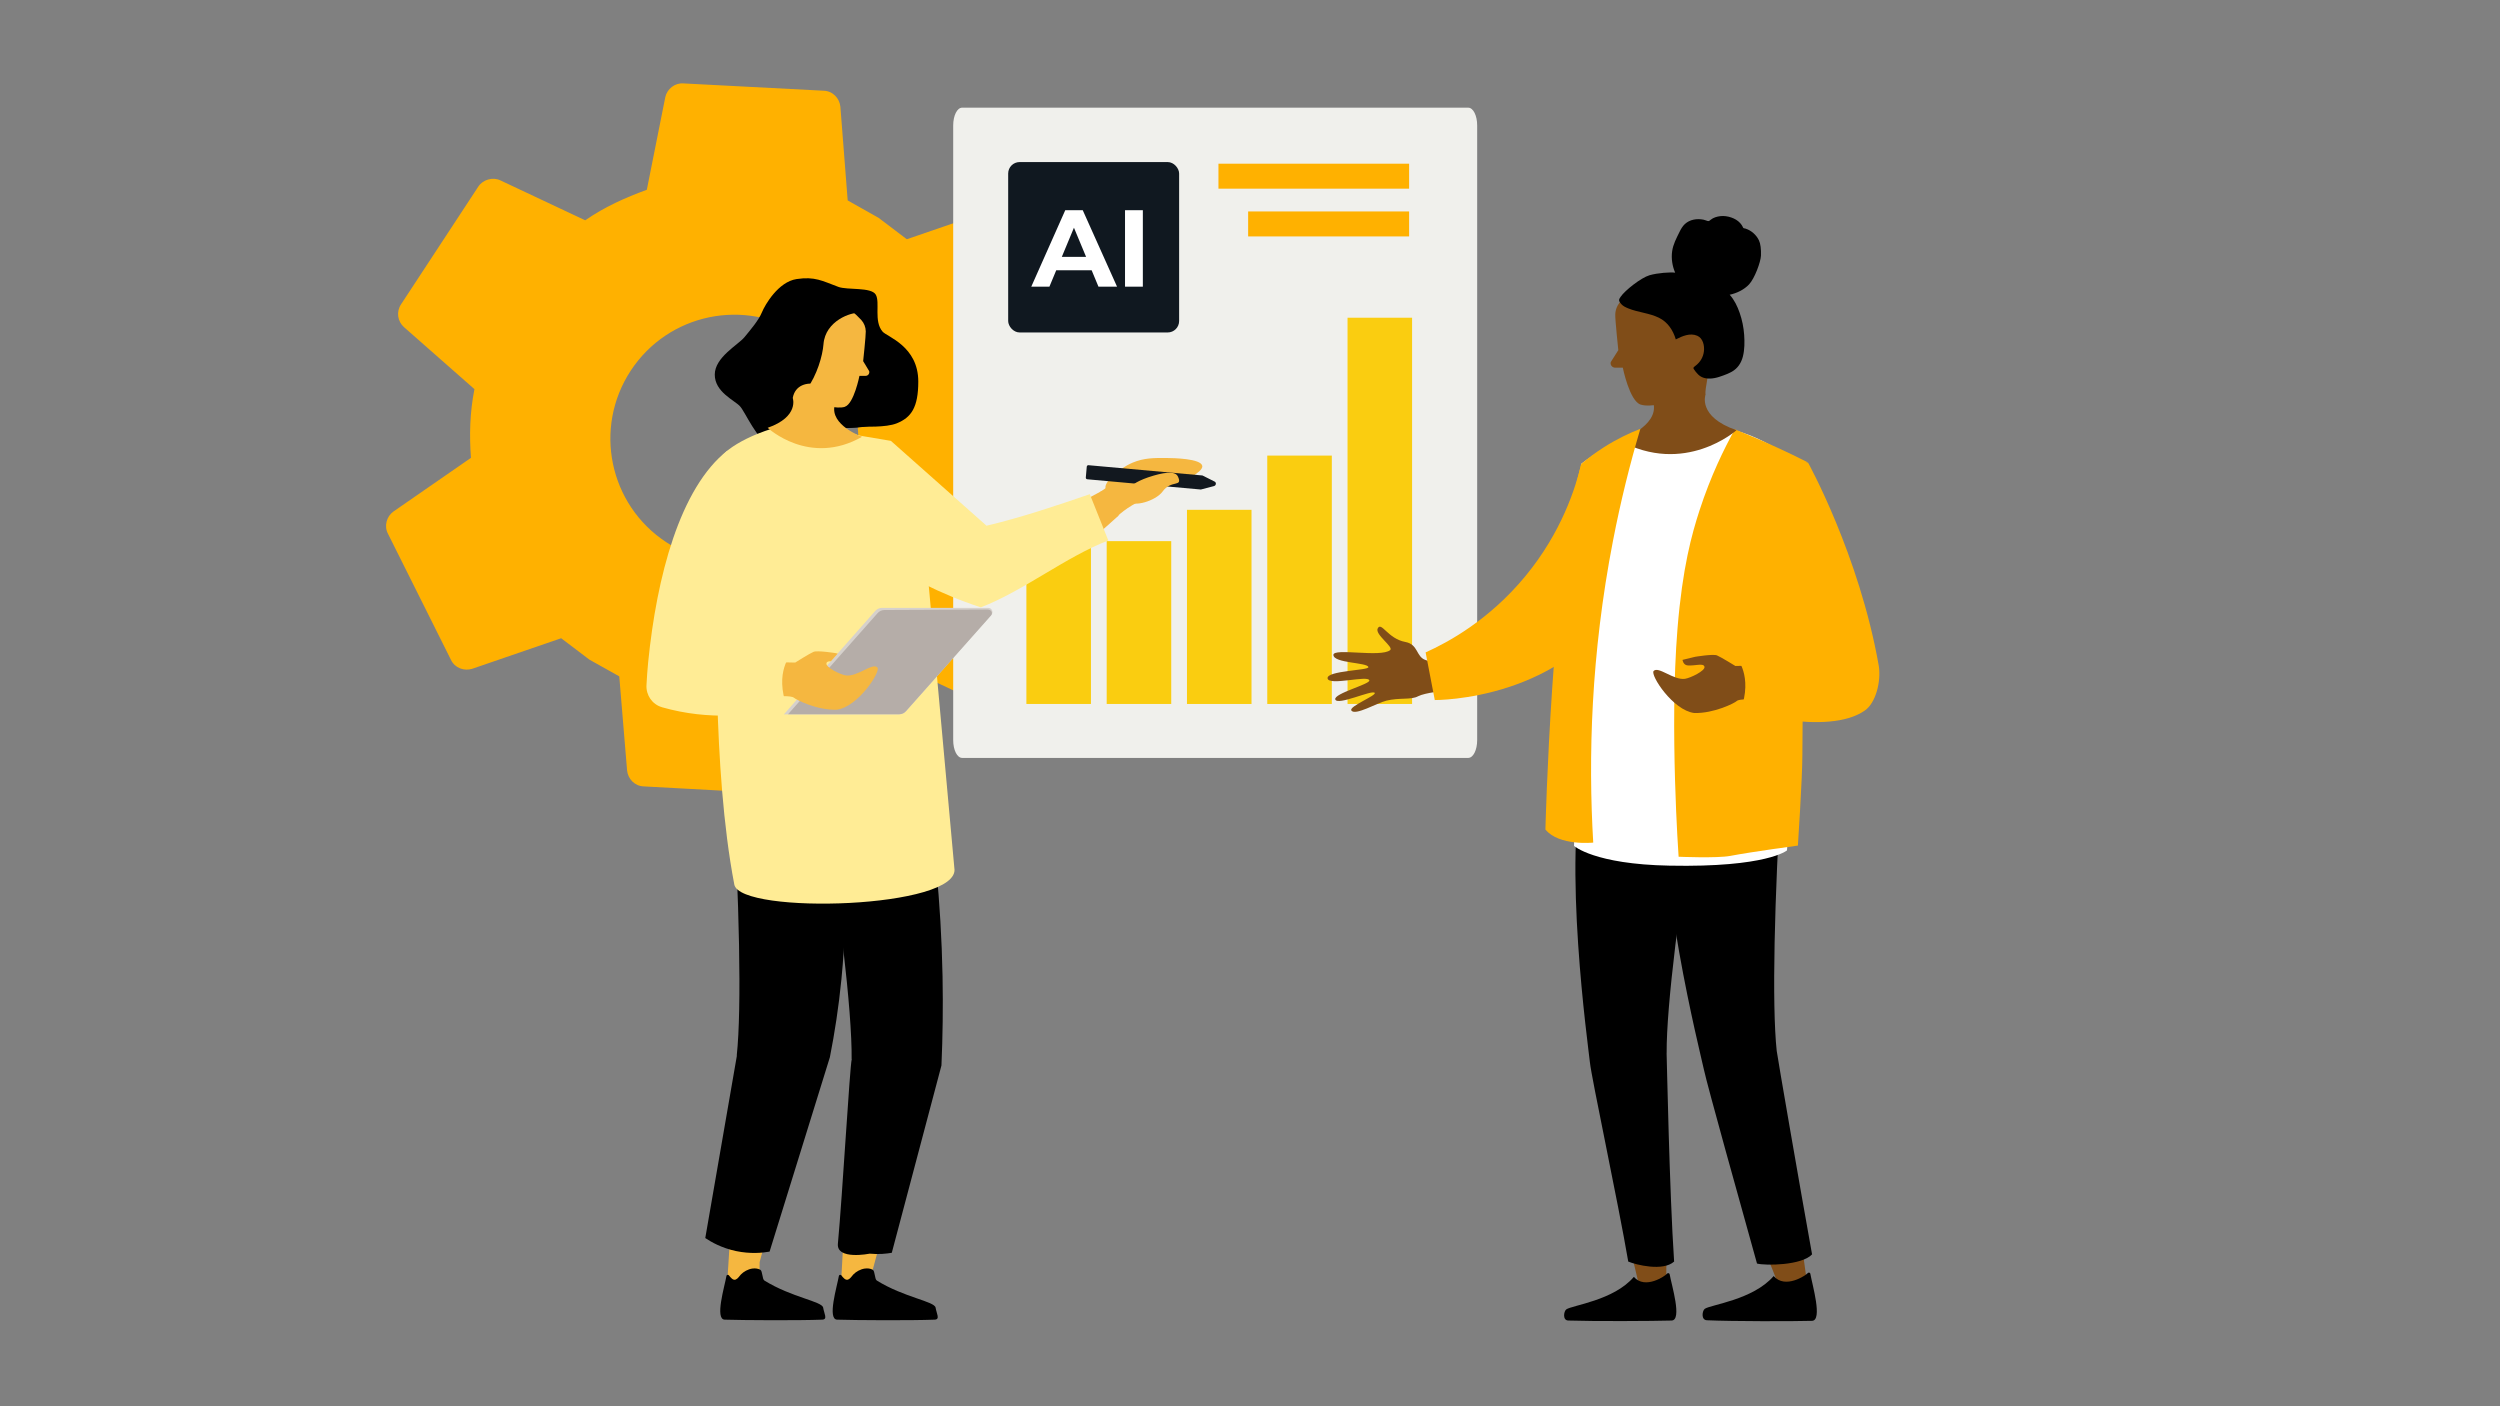 <?xml version="1.0" encoding="UTF-8"?><svg id="Layer_1" xmlns="http://www.w3.org/2000/svg" viewBox="0 0 1024 576"><rect x="0" y="0" width="1024" height="576" fill="#808080" stroke="none"/><defs><style>.cls-1{fill:#b5ada8;}.cls-2,.cls-3{fill:#f5b740;}.cls-4{fill:#d6d1cc;}.cls-5{fill:#ffb100;}.cls-6{fill:#facd10;}.cls-7{fill:#804d18;}.cls-8{fill:#101820;}.cls-9,.cls-3{fill-rule:evenodd;}.cls-10{fill:#fff;}.cls-11{fill:#ffec95;}.cls-12{fill:#f0f0ec;}.cls-13{fill:#c6e9ee;}.cls-14{fill:#12181f;}</style></defs><path class="cls-5" d="M407.84,85.48l-36.41,12.51-11.57-8.77-12.65-7.13-2.99-38.38c-.36-3.48-3.1-6.44-6.85-6.55h0l-57.35-2.99c-3.61-.32-6.8,2.29-7.52,5.64l-7.56,37.92c-8.9,3.27-17.17,6.94-25.24,12.51l-34.77-16.37c-3.14-1.48-7.16-.29-9.03,2.58l-31.65,48.23c-2.03,3.08-1.38,7.02,1.23,9.32l28.85,25.39c-1.9,9.61-2.11,18.88-1.43,28.14l-31.78,22.01c-2.77,2-3.9,5.96-2.18,9.14l25.76,51.57c1.59,3.39,5.41,4.73,8.74,3.68l36.41-12.51,11.57,8.77,12.23,6.85,3.2,38.52c.36,3.48,3.1,6.44,6.85,6.55l57.56,3.13c3.61.32,6.8-2.29,7.52-5.64l7.56-37.92c9.1-3.13,17.38-6.8,25.24-12.51l34.77,16.37c3.14,1.48,7.16.29,9.03-2.58l31.65-48.23c2.03-3.08,1.38-7.02-1.23-9.32l-28.92-25.74c1.9-9.61,2.11-18.88,1.43-28.14l31.78-22.01c2.77-2,3.9-5.96,2.18-9.14l-25.76-51.57c-1.52-3.05-5.34-4.39-8.68-3.34h0ZM343.22,207.53c-15.39,23.46-46.84,29.97-70.29,14.58-23.46-15.39-29.97-46.84-14.58-70.29,15.39-23.45,46.84-29.97,70.29-14.58,23.46,15.39,29.97,46.84,14.58,70.29Z"/><path class="cls-12" d="M605.05,51.39v251.76c0,4.07-1.62,7.29-3.67,7.29h-207.28c-2.05,0-3.67-3.22-3.67-7.29V51.39c0-4.07,1.62-7.29,3.67-7.29h207.28c2.05,0,3.67,3.22,3.67,7.29h0Z"/><rect class="cls-6" x="420.41" y="217.61" width="26.44" height="70.73"/><rect class="cls-6" x="453.3" y="221.65" width="26.44" height="66.69"/><rect class="cls-6" x="486.18" y="208.82" width="26.44" height="79.53"/><rect class="cls-6" x="519.07" y="186.61" width="26.44" height="101.74"/><rect class="cls-6" x="551.95" y="130.14" width="26.44" height="158.2"/><rect class="cls-5" x="499.08" y="67.05" width="78.1" height="10.23"/><rect class="cls-5" x="511.24" y="86.61" width="65.94" height="10.23"/><path class="cls-3" d="M450.75,201.4c2.88-1.96,5.74-3.92,8.6-5.88l7.01,10.04c-.87.41-1.76.88-2.68,1.43-2.49,1.48-4.53,3.09-6.14,4.59-1.2-1.64-2.42-3.37-3.62-5.2-1.13-1.7-2.19-3.36-3.16-4.99h-.01Z"/><path class="cls-2" d="M452.89,200.17c-1.01-2.29,4.85-8.05,11.11-10.7,4.6-1.9,8.5-1.92,14.02-1.87,2.77.03,13.85.24,14.43,3.21.26,1.55-2.44,3.23-4.03,4.3-5.39,3.36-10.59,3.8-17.8,4.37-15.19,1.34-17.22,1.94-17.76.69h.01Z"/><path class="cls-14" d="M491.79,200.5l-46.37-4.18c-.46,0-.78-.4-.66-.88l.37-4.22c0-.46.4-.78.88-.66l46.37,4.18c.1-.03.24.06.24.06l4.82,2.42c.88.36.74,1.66-.23,1.89l-5.19,1.36s-.1.03-.22.06h0v-.03h-.01Z"/><path class="cls-2" d="M482.51,195.25c1.98,4.46-2.72,1.11-6.34,6.11-2.86,3.9-12.13,6.46-13.44,3.9s-2.94-6.07,7.54-9.74c5.86-1.97,11.13-2.9,12.22-.29h0v.03h.01Z"/><path class="cls-3" d="M440.04,213.31c-1.18-1.44-2.28-2.9-3.37-4.35l14.5-7.82,7.01,10.04s-4.82,4.42-11.84,10.47c-1.88-2.89-4.04-5.57-6.28-8.35h-.01Z"/><circle class="cls-13" cx="304.48" cy="260.15" r="4.99" transform="translate(34.33 555.8) rotate(-88.09)"/><circle class="cls-13" cx="289.13" cy="260.15" r="4.99"/><circle class="cls-13" cx="273.81" cy="260.15" r="4.99"/><path class="cls-11" d="M446.38,202.41l7.59,18.97c-17.41,6.69-34.82,20.71-52.24,27.4-17.58-5.77-30.68-13.15-39.36-18.86-14.46-9.47-23.6-15.65-25.99-26.73-2.44-11.4,3.61-21.72,6.72-26.28,7.27,1.23,14.54,2.44,21.81,3.67,13.07,11.58,26.11,23.16,39.17,34.75,13.64-3.2,28.36-8.11,42.29-12.91h0Z"/><polygon class="cls-2" points="357.11 439.64 378.51 442.27 356.8 522.56 358.03 528.63 344.41 526.96 349.33 438.68 357.11 439.64"/><polygon class="cls-2" points="311.47 434.03 332.87 436.66 311.15 516.95 310.97 526.79 297.76 527.11 303.68 433.07 311.47 434.03"/><path d="M308.17,519.61c1.12-.17,2.24-.05,3.23.47,1.01.54.74,3.84,1.71,4.44,11.22,6.94,23.65,8.5,24.06,11.1.38,2.45,1.96,4.81-.38,4.91-9.43.38-32.84.24-39.96,0-4.15-.14,0-13.68.72-17.9.08-.49.7-.65,1.01-.26.61.77,1.66,2.22,2.8,1.73.95-.41,1.42-1.36,2.11-2.07,1.15-1.19,2.9-2.16,4.68-2.43h.03Z"/><path d="M354.22,519.61c1.12-.17,2.24-.05,3.23.47,1.01.54.74,3.84,1.71,4.44,11.22,6.94,23.65,8.5,24.06,11.1.38,2.45,1.96,4.81-.38,4.91-9.43.38-32.84.24-39.96,0-4.15-.14,0-13.68.72-17.9.08-.49.7-.65,1.01-.26.61.77,1.66,2.22,2.8,1.73.95-.41,1.42-1.36,2.11-2.07,1.15-1.19,2.9-2.16,4.68-2.43h.03Z"/><g id="Legs"><path d="M301.83,432.37h-.06c2.11-19.6,1.02-64.2-1.88-112.42,14.75-2.31,27.58-2.11,42.57-1.65,3.48,23.08,5.31,51.17,2.19,82.78-1.12,11.37-2.77,22.04-4.73,31.95-8.23,26.55-16.47,53.09-24.7,79.63-2.94.52-7.87,1.01-13.77-.23-5.83-1.24-10.1-3.67-12.57-5.33,4.32-24.92,8.63-49.81,12.95-74.72h0Z"/><path d="M348.89,433.77h-.06c.2-19.71-5.16-64-12.72-111.71,14.47-3.73,27.24-4.76,42.21-5.74,4.15,24.95,7.16,52.98,7.75,83.58.24,12.68.06,24.87-.45,36.51-6.79,25.58-13.55,51.15-20.34,76.73-2.17.38-5.32.73-9.05.36,0,0-13.67,2.76-13.03-4.09,1.82-19.36,4.88-72.59,5.68-75.62h0v-.03h.01Z"/></g><path d="M343.36,117.5c3.75,1.39,13.49,0,15.35,3.18,1.87,3.18-.93,10.87,2.81,15.17,1.84,2.1,14.61,5.98,14.61,20.43,0,10.67-2.93,14.7-8.73,17.08-4.65,1.9-13.36,1.24-15.43,1.53s-14.24.68-19.11,2.54c-4.87,1.87-12.17,6.19-17.42,4.68s-10.12-13.31-12.37-15.74c-2.25-2.43-10.3-5.8-10.3-12.92s9.55-12.17,12.17-15.35c2.62-3.18,5.8-6.93,7.12-10.12,1.32-3.2,6.74-12.55,14.24-13.68,7.49-1.12,10.48.75,17.04,3.18h.03Z"/><path class="cls-11" d="M390.9,355.53l-11.3-124.61s-3.64-38.25-27.01-52.15c-2.33-1.38-6.2-1.39-9.22-2.49-3.26-1.19-5.74-3.4-9.14-3.45-16.56-.24-33.57,8.37-37.82,13.21-20.75,23.6-4.41,35.03-3.57,46.87,1.2,17.02-1.37,80.71,7.93,129.4,2.38,12.49,93.12,9.87,90.13-6.78h0Z"/><path d="M358.41,124.41c-1.12-.41-3.84,3.46-6.74,3.78,1.39,2.53,2.12,4.07,2.34,8.11s-18.1,29.05-18.1,29.05l-5.36,13.05c9.24-2.43,10.99-2.94,18.1-3.14,7.29-.2,12.04-1.85,16.96-4.73,5.05-2.95,10.19-15.1,2.98-22.32-7.21-7.21-11.21-13.03-11.08-16.44.13-3.41,2.31-6.83.89-7.34h0Z"/><path class="cls-2" d="M346.09,166.59c3.68-1.23,5.94-12.64,5.94-12.64h2.53c1.01,0,1.71-.96,1.46-1.93l-2.47-4.1s1.11-10.28,1.07-12.21c-.04-1.73-.68-3.37-1.84-4.65-2.24-2.43-6.24-6.16-10.3-6.87-14.8-2.54-22.63,4.77-22.79,18.72-.18,13.95,16.5,22.63,16.5,22.63,0,0,6.53,2.2,9.93,1.07h-.04Z"/><path d="M351.8,128.21c-2.98-.43-13.76,3.11-14.5,12.77-.75,9.66-9.13,31.28-25.07,24.57-11.9-5.01,7.73-38.44,7.73-38.44l12.39-7.94s17.64,3.46,19.44,9.05h0Z"/><path id="Neck" class="cls-2" d="M324.71,163.01s2.75,7.66-10.27,12.22c0,0,17.05,15.99,38.66,3.68,0,0-13.28-4.77-11.21-13,2.07-8.23-15.28-13.41-17.18-2.9Z"/><path class="cls-4" d="M321.12,292.61h47.08c1.15,0,2.25-.52,2.98-1.41l34.93-39.35c.93-1.15.13-2.88-1.36-2.88h-43.39c-1.15,0-2.25.52-2.98,1.41l-37.28,42.21h.01Z"/><path class="cls-1" d="M322.82,292.56h45.51c1.1,0,2.13-.5,2.83-1.34l34.76-39.13c.88-1.09.06-2.42-1.36-2.42l-42.32.19c-1.1,0-2.13.5-2.83,1.34l-36.61,41.33h0v.03h.01Z"/><path class="cls-2" d="M312.45,285.62s4.81-.5,8.57-.47c1.99,0,3.66.18,4.17.64.86.77,9.36,5.18,17.54,4.91,8.77-1.14,18.08-15.65,16.68-17.26-1.9-2.2-8.23,3.86-12.92,3.22-2.31-.33-8.32-3.3-7.98-4.97.15-.69.83-.87,1.82-.83l2.79-3.14-.78-.19s-7.5-1.21-9.1-.54c-1.6.65-7.53,4.4-7.53,4.4l-3.69-.08-7.41-.17-2.15,14.5h.03-.01Z"/><path class="cls-11" d="M297.94,184.56c11.43,6.01,12.02,33.79,10.82,43.93l-12.57,33.39s2.47,4.5.45,5.32l27.42.77s-7.02,7.3-1.67,21.73c-13.67,3.49-31.79,5.54-51.2,0-.03,0-.05,0-.06-.03-3.96-1.13-6.55-4.91-6.33-9.03.15-3.08.38-6.21.69-9.41,3.49-34.99,12.99-71.39,32.48-86.7h0s-.03.03-.03.03Z"/><g id="Legs-2"><path class="cls-7" d="M723.77,507.75c-.91.23-1.83.23-2.97,0,2.62,5.36,8.31,20.16,8.31,20.16h11.39s-2.74-19.47-3.41-25.96c-3.99,2.85-8.65,4.78-13.32,5.8h0Z"/><path class="cls-7" d="M668.76,504.67c-.91.23-1.93.12-2.97-.12,1.83,5.59,6.03,23.92,6.03,23.92h10.7s0-22.32.12-28.82c-4.22,2.51-9.12,4.22-13.9,5.01h.01Z"/><path d="M682.66,431.33h0c-.12-19.25,5.36-62.41,12.87-108.98-14.13-3.64-31.88-5.13-46.59-6.15-9.12,35.99,1.6,112.3,2.28,118.89.68,6.61,11.51,57.06,15.71,81.65,3.3,1.37,14.24,4.1,18.79,0-1.93-28.82-2.97-82.79-3.08-85.41h.01Z"/><path d="M727.75,430.54h0c-2.05-19.14-.91-62.64,1.93-109.67-14.34-2.28-32.34-1.93-46.92-1.48-5.36,36.78,13.78,112.18,15.15,118.67s15.03,55.35,21.76,79.49c3.41.91,18.33.79,22.55-3.76-5.13-28.47-14.13-80.63-14.46-83.25h-.01,0Z"/></g><path d="M726.49,522.67c-8.42,9.79-25.96,11.74-28.24,13.44-1.02.79-1.6,4.55.91,4.67,10.14.46,35.31.46,43.04.23,4.44-.12.12-14.69-.68-19.25-.12-.58-.79-.68-1.14-.23-.68.79-9.12,6.61-13.9,1.14h0Z"/><path d="M669.21,523.02c-8.19,9.68-25.4,11.62-27.68,13.32-1.02.79-1.6,4.55.91,4.55,10.02.35,34.73.23,42.25,0,4.44-.12,0-14.46-.79-18.91-.12-.58-.79-.68-1.14-.23-.58.79-8.88,6.61-13.55,1.25h0Z"/><path class="cls-7" d="M567.69,287.02c5.74-1.39,10.27-.24,13.17-1.84,2.97-1.5,10.78-2.2,10.78-2.2,0,0,1.93-4.36-1.93-11.62,0,0-2.44.22-5.79-1.01-3.99-1.36-2.9-6.39-8.28-7.4-7.21-1.32-9.78-8.46-11.31-5.59-1.37,2.51,6.67,7.62,5.08,8.92-3.81,3.13-23.27-1.01-23.25,1.97.08,3.48,14.01,3.03,14.33,5,.2,1.37-16.95,1.43-16.72,4.54.27,3.35,16.7-1.41,17.11.91.32,1.55-14.59,5.33-13.96,7.77.81,2.74,15.14-4.05,16.16-2.68.83,1.09-10.76,5.57-9.56,7.24,1.57,2.24,10.57-3.14,14.22-4h-.01Z"/><path class="cls-5" d="M583.93,267.22l3.76,19.52s54.51.52,77.69-43.64c3.91-7.47,13.31-25.08,5-39.14-6.1-10.32-18.46-13.17-22.69-13.95-2.31,9.72-8.03,28-22.96,46.06-14.88,18-31.7,27.05-40.79,31.15h0Z"/><path class="cls-10" d="M731.97,348.31s-8.19,7.06-48.17,6.26c-30.86-.58-39.07-8.09-39.07-8.09l2.97-156.48s13.67-11.16,31.88-15.83c5.47-1.37,11.62-.23,18.1.12,4.78.23,9.33,1.02,13.55,2.16,16.52,4.67,28.12,15.49,29.95,24.03,2.16,10.59-9.23,147.82-9.23,147.82h.01Z"/><path class="cls-5" d="M710.58,175.87c-4.32,7.79-9.87,19.05-14.48,33.26-3.09,9.52-6.97,23.28-9,48.4-3.3,40.77.46,93.39.46,93.39,0,0,15.71.68,21.18-.35,9-1.71,27.68-4.22,27.68-4.22,0,0,1.83-27.79,1.83-37.01s.12-18.91.46-26.54c.91-21.07,1.37-93.62,1.37-93.62-3.86-1.96-7.87-3.89-12.03-5.8-5.97-2.76-11.8-5.25-17.44-7.53h-.03,0Z"/><path class="cls-7" d="M711.36,287.15c-.79.79-9.33,5.13-17.42,4.9-8.77-1.14-18-15.49-16.63-17.19,1.93-2.16,8.19,3.87,12.87,3.18,2.28-.35,8.31-3.3,7.98-4.9-.35-1.71-3.76-.35-6.84-.58-1.93-.12-2.16-2.28-2.16-2.28l5.13-1.25s7.4-1.25,9-.58,7.52,4.33,7.52,4.33l11.05-.23,2.16,14.34s-11.16-1.14-12.64.23h0Z"/><path class="cls-5" d="M740.51,189.33c-11.39,5.92-15.38,30.86-14.13,40.88l12.53,33.14s-2.39,4.44-.46,5.24l-27.22.79s6.94,7.29,1.71,21.64c0,0,35.64,10.7,50.91,0,4.44-3.08,6.72-11.84,5.69-18.33-7.98-45.43-29.05-83.36-29.05-83.36h.01Z"/><path class="cls-7" d="M672,165.72c-4.56-1.48-7.3-15.11-7.3-15.11h-3.14c-1.24-.03-2.13-1.18-1.79-2.31l3.09-4.88s-1.3-12.26-1.25-14.56c.05-2.06.87-4.03,2.33-5.54,2.8-2.89,7.81-7.3,12.86-8.12,18.42-2.94,28.1,5.82,28.21,22.45.12,16.62-20.67,26.85-20.67,26.85,0,0-8.13,2.6-12.36,1.21h.03Z"/><path id="Neck-2" class="cls-7" d="M698.6,161.57s-3.46,9.12,12.69,14.64c0,0-21.31,18.95-48.11,4.13,0,0,16.56-5.6,14.04-15.43-2.03-7.94,15.25-18.79,21.8-13.97,1.56,1.14-.86,8.23-.42,10.64h0Z"/><path class="cls-9" d="M675.63,112.74c3.44-.98,8.41-1.3,10.51-1.06-1.18-2.74-1.64-5.79-1.23-8.76.4-2.88,1.75-5.33,3-7.89.58-1.18,1.24-2.35,2.21-3.26,1-.92,2.24-1.52,3.55-1.8,1.34-.29,2.74-.26,4.08.01.59.13,1.13.38,1.7.54.6.15.88-.2,1.32-.56,1.05-.86,2.58-1.28,3.9-1.43,1.48-.17,3.02.06,4.42.54,1.37.46,2.68,1.2,3.67,2.29.43.49.84,1.02,1.1,1.62.1.24.13.4.38.49.24.09.51.09.75.17,2.37.78,4.38,2.54,5.47,4.81.64,1.32.93,3.63.83,6.23-.1,2.6-2.58,9.35-4.87,11.8-2.05,2.19-5.06,3.63-7.95,4.24,1.9,2.11,3.17,4.74,4.1,7.43,1.01,2.9,1.62,5.93,1.84,9,.2,2.91.2,6.01-.52,8.86-.68,2.67-2.12,4.86-4.51,6.23-1.1.63-2.28,1.1-3.46,1.53-1.16.42-2.34.84-3.57,1.07-2.31.45-4.97.36-6.75-1.42-.64-.64-1.34-1.44-1.8-2.22-.17-.28-.27-.46-.06-.73.24-.32.64-.58.96-.83,1.8-1.44,2.93-3.39,3.22-5.7.29-2.34-.35-5.38-2.72-6.42-2.93-1.28-6.17.15-8.8,1.5-1.09-3.76-3.35-7.15-6.92-8.88-3.94-1.93-8.48-2.17-12.53-3.82-1.06-.43-2.13-.92-2.9-1.79-.32-.37-.7-.83-.83-1.32-.17-.63.26-1.16.59-1.65,1.75-2.6,8.37-7.82,11.8-8.81h.01Z"/><path class="cls-5" d="M671.89,175.65c-4.21,14.2-8.05,29.52-11.22,45.91-9.04,46.64-10.15,88.73-8.08,123.57,0,0-14.01,1.48-19.59-5.36,0,0,2.62-105.8,14.69-149.77,2.63-2.22,5.75-4.58,9.36-6.87,5.37-3.4,10.48-5.8,14.86-7.49h-.01Z"/><rect class="cls-8" x="412.95" y="66.38" width="70.02" height="69.8" rx="4.69" ry="4.69"/><path class="cls-10" d="M436.33,86.1l-13.92,31.32h7.43l2.79-6.71h14.51l2.79,6.71h7.61l-14.05-31.32h-7.17ZM434.92,105.21l4.97-11.94,4.97,11.94h-9.94Z"/><rect class="cls-10" x="460.81" y="86.1" width="7.3" height="31.32"/></svg>